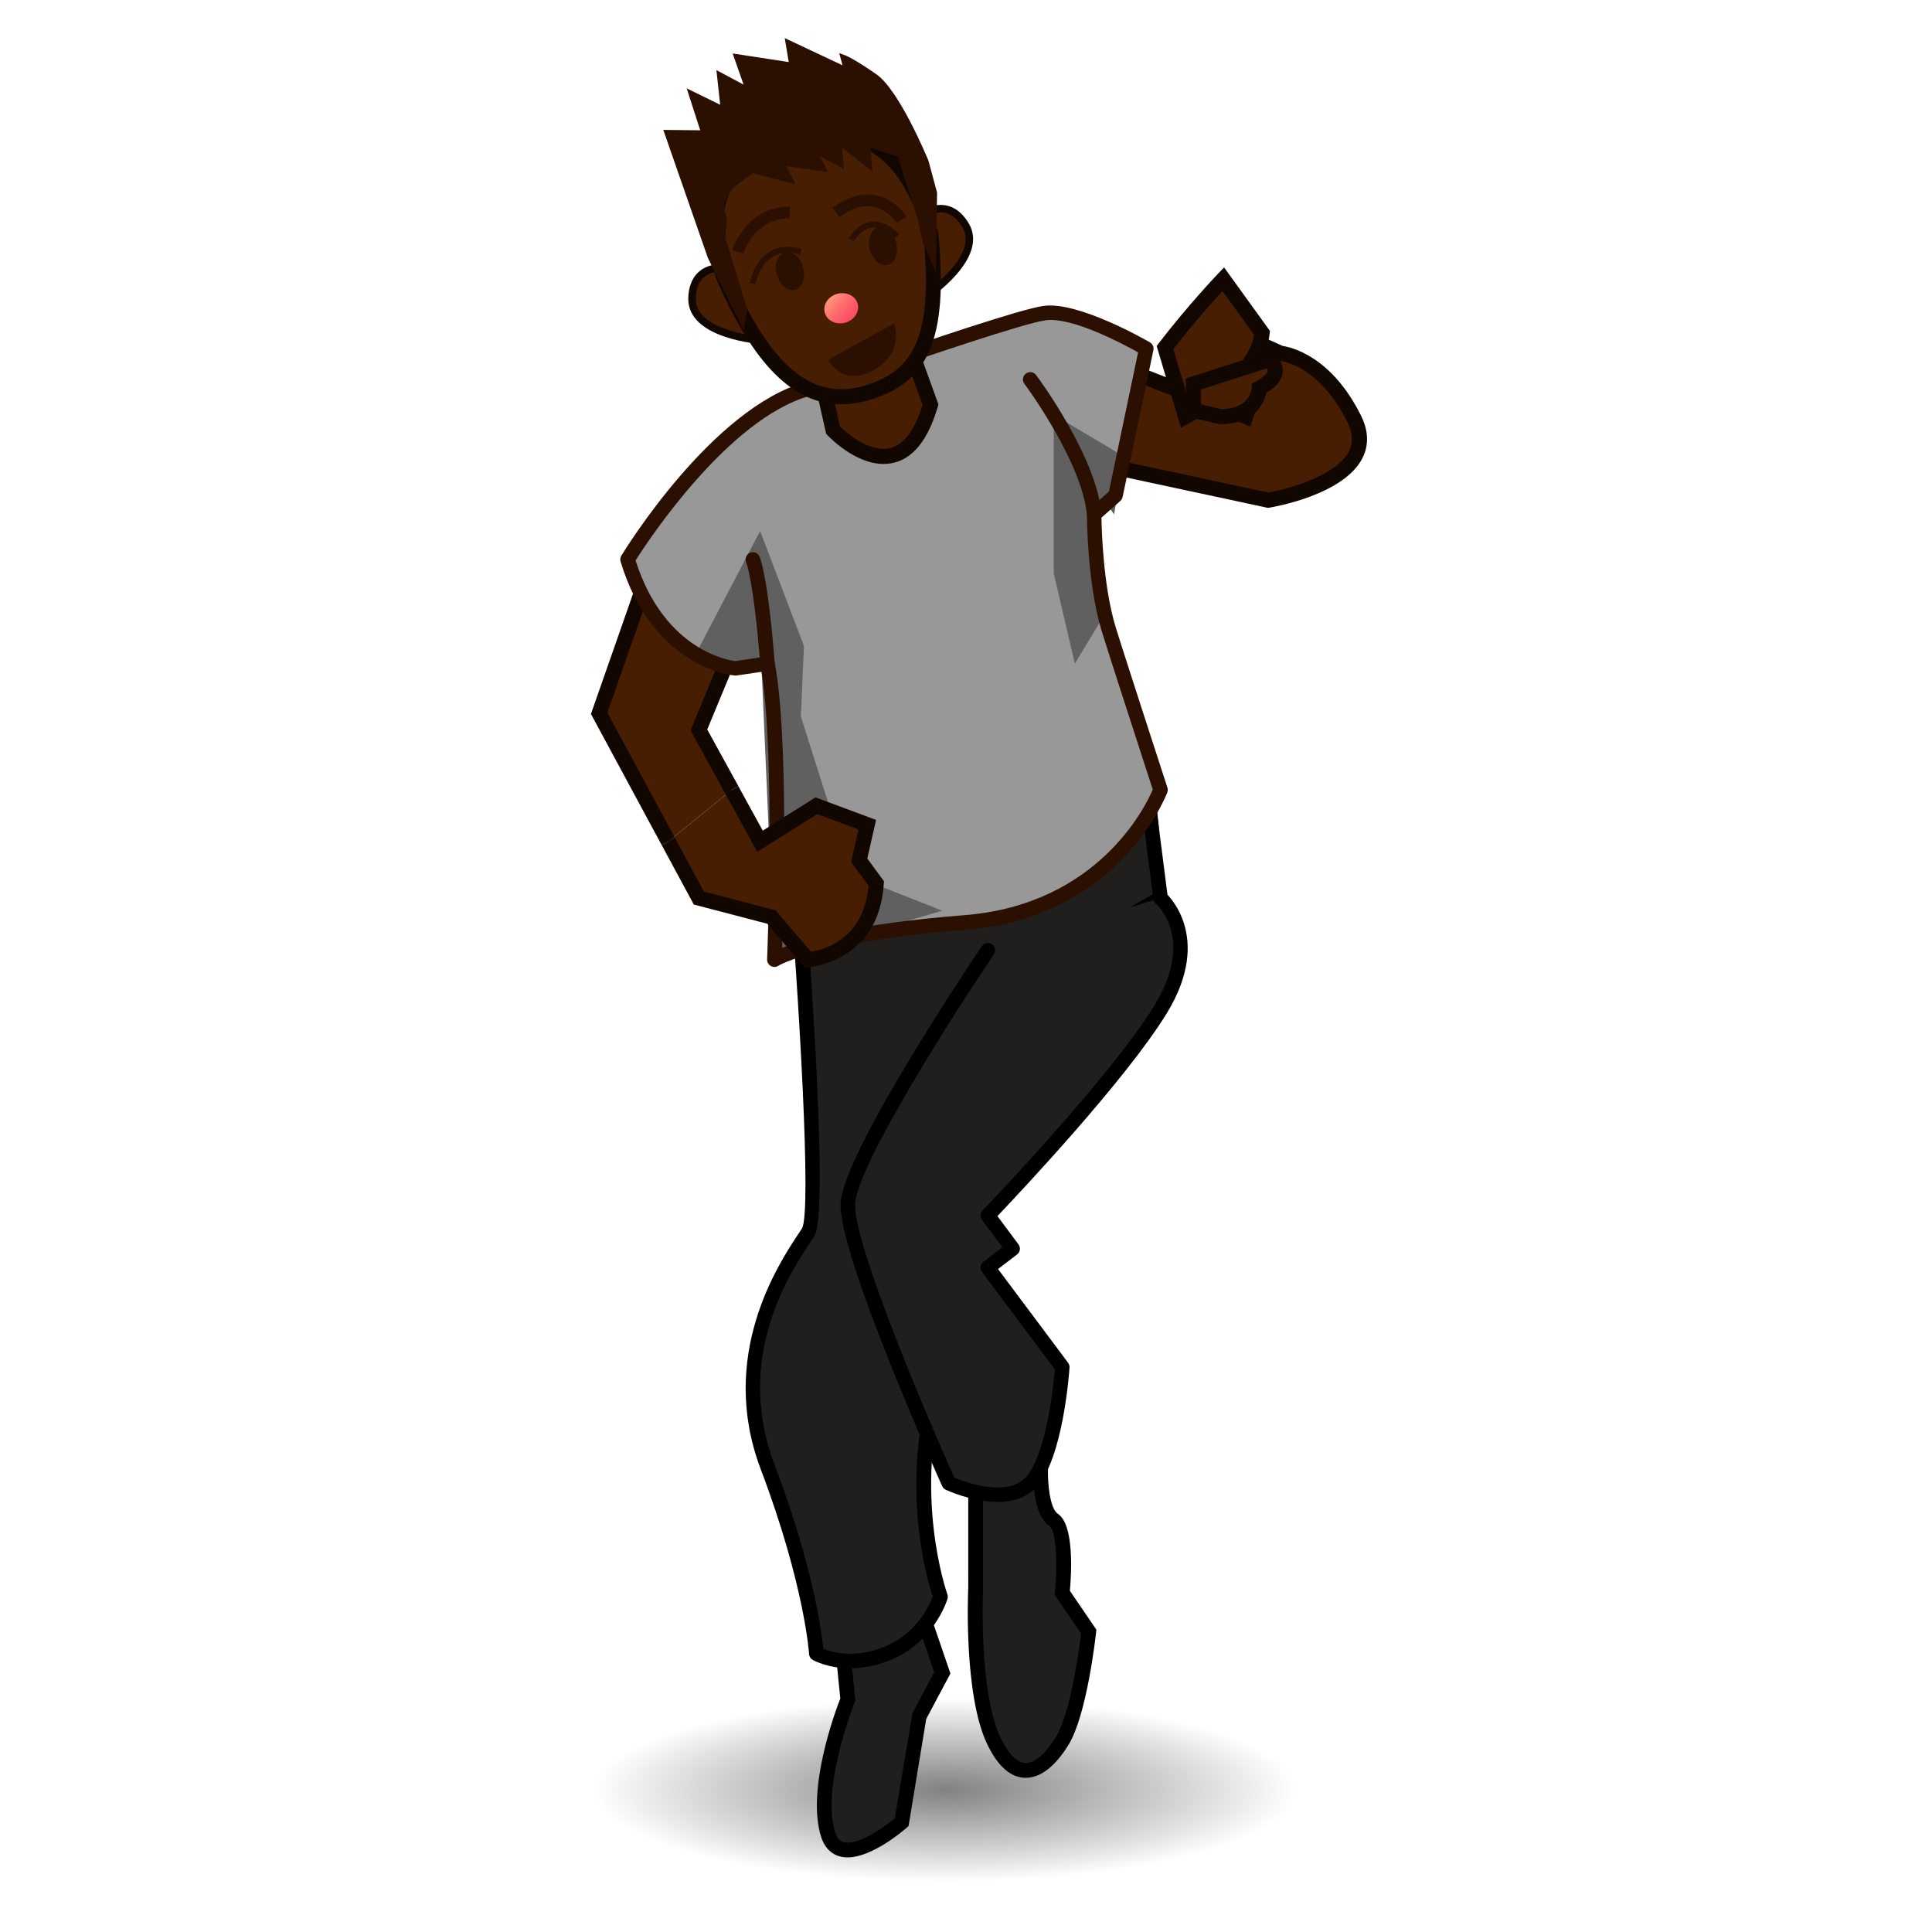 <svg width="64" height="64" viewBox="0 0 64 64" preserveAspectRatio="none" xmlns="http://www.w3.org/2000/svg" xmlns:xlink="http://www.w3.org/1999/xlink"><g><path d="M40.624,10.902l1.805,0.804c0,0,1.414,0.118,2.434,2.177 s-2.854,2.687-2.854,2.687l-5.855-1.255l-0.549-3.73l5.883,2.298 C41.487,13.883,39.604,13.394,40.624,10.902z" fill="#471e02"/><radialGradient id="a" cx="64.251" cy="48.035" r="17.775" gradientTransform="matrix(0.654 0 0 0.171 -10.708 51.08)" gradientUnits="userSpaceOnUse"><stop offset="0" stop-color="#585858"/><stop offset=".534" stop-color="#545454" stop-opacity=".466"/><stop offset="1" stop-color="#4a4a4a" stop-opacity="0"/></radialGradient><ellipse cx="31.286" cy="59.301" rx="12.57" ry="3.438" opacity=".75" fill="url(#a)"/><polyline points="22.138,27.873 19.849,23.631 21.961,17.59 24.438,21.075 23.151,24.18 24.242,26.164" fill="#471e02"/><polygon points="21.918,27.992 19.576,23.652 21.885,17.051 24.722,21.042 23.428,24.165 24.461,26.043 24.022,26.285 22.875,24.195 24.154,21.107 22.038,18.129 20.121,23.609 22.358,27.754" fill="#110700"/><path d="M42.002,16.824l-6.07-1.302l-0.637-4.328l4.977,1.945 c-0.244-0.504-0.321-1.251,0.121-2.333l0.098-0.238l2.007,0.894 c0.271,0.04,1.611,0.334,2.589,2.31c0.25,0.504,0.264,0.98,0.04,1.414 c-0.628,1.222-2.978,1.615-3.077,1.631L42.002,16.824z M36.375,15.106l5.64,1.209 c0.644-0.113,2.252-0.551,2.667-1.359c0.148-0.289,0.135-0.604-0.043-0.963 c-0.937-1.891-2.18-2.034-2.232-2.039l-0.079-0.021l-1.563-0.696 c-0.529,1.511,0.146,2.109,0.612,2.334l0.202,0.078L41.425,14.125 c0,0-0.109-0.027-0.266-0.103l-5.245-2.048L36.375,15.106z" fill="#110700"/><g><path d="M27.867,54.129l0.218,2.172c0,0-1.164,2.875-0.649,4.479 c0.431,1.342,2.432-0.416,2.432-0.416l0.577-3.5l0.771-1.447l-0.771-2.252 L27.867,54.129z" fill="#211f1e"/><path d="M28.078,61.529c-0,0,0,0-0,0c-0.424,0-0.735-0.24-0.875-0.676 c-0.501-1.559,0.465-4.158,0.633-4.588l-0.231-2.301l2.992-1.119l0.887,2.592 l-0.802,1.506l-0.585,3.547l-0.066,0.059 C29.916,60.648,28.889,61.529,28.078,61.529z M28.13,54.293l0.206,2.043 L28.312,56.393c-0.011,0.027-1.125,2.812-0.643,4.311 c0.095,0.295,0.259,0.336,0.408,0.336c0.495,0,1.241-0.537,1.562-0.805 l0.588-3.486l0.72-1.354l-0.654-1.912L28.13,54.293z"/></g><g><path d="M32.32,48.26v4.342c0,0-0.164,3.457,0.602,5.066 c0.767,1.607,1.675,0.965,2.267,0c0.59-0.965,0.877-3.619,0.877-3.619 l-0.877-1.287c0,0,0.209-2.09-0.283-2.412s-0.434-1.74-0.434-1.74 L32.32,48.26z" fill="#211f1e"/><path d="M33.978,58.893L33.978,58.893c-0.493,0-0.924-0.377-1.278-1.119 c-0.783-1.645-0.632-5.041-0.625-5.184l-0.001-4.619l2.652,0.432l-0.009,0.217 c-0.021,0.518,0.067,1.357,0.323,1.525c0.543,0.355,0.456,1.943,0.401,2.553 l0.878,1.287l-0.01,0.09c-0.012,0.111-0.3,2.721-0.911,3.721 C35.091,58.297,34.596,58.893,33.978,58.893z M32.566,48.549v4.053 c-0.002,0.045-0.153,3.426,0.578,4.961c0.183,0.383,0.476,0.838,0.834,0.84l0,0 c0.301,0,0.665-0.314,1.002-0.863c0.495-0.811,0.775-2.963,0.831-3.428 l-0.875-1.285l0.009-0.088c0.103-1.035,0.021-2.055-0.174-2.184 c-0.479-0.312-0.546-1.27-0.548-1.736L32.566,48.549z"/></g><g><path d="M27.693,25.436v6.826l10.456-4.809 c0,0-0.332-3.738-0.961-4.721C36.562,21.748,27.693,25.436,27.693,25.436z" fill="#ffb896"/><path d="M27.693,32.502c-0.045,0-0.091-0.013-0.13-0.038 c-0.069-0.044-0.111-0.121-0.111-0.203v-6.826c0-0.098,0.059-0.186,0.148-0.223 c0.284-0.118,6.973-2.89,9.052-2.89c0.378,0,0.62,0.091,0.739,0.279 c0.653,1.021,0.984,4.674,0.998,4.829c0.009,0.102-0.047,0.198-0.14,0.241 l-10.456,4.808C27.762,32.496,27.728,32.502,27.693,32.502z M27.935,25.597v6.288 l9.959-4.58c-0.11-1.135-0.443-3.716-0.908-4.443l0,0 c-0.001,0-0.064-0.056-0.333-0.056C34.833,22.806,28.948,25.182,27.935,25.597z" fill="#2b0f01"/></g><g><path d="M26.346,28.574c0,0,0.92,11.456,0.428,12.239 c-0.492,0.785-2.834,3.846-1.35,7.768c1.485,3.924,1.618,6.197,1.618,6.197 s0.957,0.551,2.334,0c1.377-0.547,1.777-1.883,1.777-1.883s-1.248-3.451,0-7.373 c1.247-3.924,0.01-11.576,0.01-11.576l7.281-4.195l-0.471-3.687 c0,0-7.802,4.966-9.512,2.796C26.753,26.691,26.346,28.574,26.346,28.574z" fill="#211f1e"/><path d="M28.16,55.264c-0.747,0-1.217-0.266-1.237-0.277 c-0.07-0.039-0.116-0.113-0.121-0.193C26.801,54.77,26.651,52.5,25.199,48.666 c-1.42-3.75,0.581-6.781,1.238-7.777l0.133-0.203 c0.321-0.594-0.114-7.732-0.464-12.092c-0.002-0.024-0-0.047,0.004-0.07 c0.076-0.353,0.363-0.949,0.956-0.949c0.464,0,0.982,0.372,1.585,1.136 c0.239,0.303,0.655,0.457,1.238,0.457c2.728,0,7.903-3.274,7.955-3.308 c0.071-0.044,0.159-0.05,0.232-0.015c0.074,0.035,0.126,0.106,0.137,0.188 l0.471,3.687c0.013,0.097-0.034,0.191-0.119,0.24l-7.137,4.113 c0.178,1.166,1.12,7.861-0.043,11.521c-1.207,3.795-0.015,7.186-0.003,7.219 c0.018,0.049,0.019,0.102,0.004,0.152c-0.018,0.059-0.45,1.453-1.918,2.037 C29.032,55.176,28.592,55.264,28.16,55.264z M27.272,54.619 c0.155,0.062,0.467,0.162,0.888,0.162c0.371,0,0.75-0.076,1.128-0.227 c1.082-0.432,1.511-1.395,1.611-1.66c-0.187-0.562-1.141-3.779,0.025-7.447 C32.139,41.625,30.938,34.061,30.925,33.984c-0.016-0.1,0.031-0.197,0.118-0.248 l7.142-4.115l-0.402-3.155c-1.199,0.732-5.401,3.184-7.893,3.184 c-0.738,0-1.282-0.216-1.617-0.641c-0.653-0.829-1.036-0.952-1.206-0.952 c-0.305,0-0.443,0.418-0.477,0.537c0.162,2.016,0.895,11.542,0.389,12.347 l-0.138,0.213c-0.69,1.045-2.522,3.822-1.19,7.342 C26.939,51.898,27.218,54.053,27.272,54.619z"/></g><path d="M20.79,18.531c0,0,2.918-4.795,5.971-5.649 c0.692-0.194,6.74-2.353,7.84-2.51c1.098-0.158,3.373,1.177,3.373,1.177 l-1.02,4.864l-0.707,0.627c0,0,0,2.191,0.471,3.766 c0.193,0.643,1.727,5.358,1.727,5.358s-1.455,4.001-6.486,4.394 c-5.029,0.392-6.306,1.232-6.306,1.232s0.295-7.061-0.228-9.807l-1.083,0.157 C24.341,22.141,21.81,21.905,20.79,18.531z" fill="#989898"/><path d="M37.226,15.119l-2.32-1.383v5.255l0.699,2.993l0.836-1.384 c0,0-0.793-5.48,0.465-3.559L37.226,15.119z" fill="#606060"/><path d="M23.05,21.66l2.131-4.07l1.452,3.813l-0.104,2.332 l1.665,5.243l3.021,1.19l-5.563,1.623L25.182,21.075 C25.182,21.075,27.208,22.802,23.05,21.66z" fill="#606060"/><path d="M25.653,32.031c-0.042,0-0.083-0.01-0.12-0.032 c-0.078-0.045-0.125-0.129-0.122-0.219c0.003-0.068,0.273-6.691-0.184-9.524 l-0.852,0.124c-0.167-0.009-2.762-0.29-3.817-3.778 c-0.02-0.065-0.011-0.137,0.025-0.195c0.121-0.199,3.003-4.887,6.112-5.756 c0.205-0.057,0.921-0.302,1.828-0.611c2.218-0.757,5.256-1.793,6.042-1.906 c1.153-0.167,3.438,1.154,3.529,1.208c0.09,0.052,0.136,0.156,0.114,0.257 l-1.02,4.864c-0.011,0.051-0.037,0.097-0.076,0.131l-0.625,0.555 c0.008,0.456,0.063,2.263,0.46,3.589c0.189,0.632,1.709,5.306,1.725,5.353 c0.017,0.051,0.016,0.106-0.003,0.157c-0.015,0.042-1.567,4.152-6.694,4.552 c-4.86,0.379-6.181,1.186-6.194,1.194C25.744,32.018,25.698,32.031,25.653,32.031 z M25.425,21.742c0.114,0,0.214,0.081,0.236,0.196 c0.457,2.396,0.301,7.917,0.247,9.462c0.684-0.279,2.389-0.799,6.031-1.083 c4.447-0.347,6.02-3.626,6.248-4.162c-0.212-0.654-1.521-4.681-1.701-5.28 c-0.475-1.59-0.48-3.744-0.48-3.835c0-0.069,0.029-0.135,0.081-0.18 l0.647-0.575l0.967-4.614c-0.512-0.283-2.199-1.183-3.066-1.061 c-0.741,0.106-4.005,1.219-5.955,1.885c-0.95,0.324-1.636,0.558-1.854,0.619 c-2.697,0.754-5.353,4.79-5.772,5.451c0.975,3.067,3.215,3.326,3.311,3.335 l1.026-0.156C25.402,21.743,25.414,21.742,25.425,21.742z" fill="#2b0f01"/><g><path d="M32.724,31.477c0,0-4.559,6.748-4.638,8.396 c-0.079,1.646,3.344,9.258,3.344,9.258s1.835,0.863,2.698,0 c0.863-0.865,1.061-3.846,1.061-3.846l-2.464-3.295l0.82-0.627l-0.82-1.1 c0,0,4.23-4.393,5.72-6.826c1.49-2.431,0-3.687,0-3.687" fill="#211f1e"/><path d="M33.044,49.754c-0.838,0-1.664-0.381-1.716-0.404 c-0.052-0.025-0.094-0.068-0.118-0.121c-0.141-0.312-3.445-7.684-3.364-9.367 c0.081-1.697,4.491-8.242,4.678-8.52c0.075-0.111,0.227-0.139,0.335-0.064 c0.11,0.074,0.14,0.224,0.065,0.335c-1.258,1.861-4.535,6.976-4.597,8.273 c-0.061,1.285,2.314,6.895,3.285,9.062c0.341,0.143,1.706,0.654,2.345,0.012 c0.633-0.633,0.917-2.732,0.984-3.602l-2.411-3.223 c-0.079-0.105-0.059-0.256,0.047-0.336l0.63-0.482l-0.677-0.908 c-0.07-0.094-0.062-0.227,0.02-0.311c0.042-0.045,4.229-4.404,5.688-6.785 c1.356-2.213,0.104-3.332,0.05-3.378c-0.101-0.086-0.113-0.239-0.026-0.34 c0.086-0.101,0.236-0.114,0.338-0.028c0.017,0.014,1.631,1.419,0.051,3.999 c-1.351,2.203-4.85,5.92-5.61,6.719l0.697,0.936 c0.079,0.105,0.059,0.256-0.047,0.336l-0.63,0.482l2.321,3.104 c0.034,0.047,0.051,0.104,0.047,0.16c-0.008,0.127-0.213,3.082-1.13,4 C33.957,49.643,33.499,49.754,33.044,49.754z"/></g><path d="M22.138,27.873l1.013,1.877l2.404,0.628l1.206,1.412 c0,0,2.11-0.106,2.267-2.524l-0.566-0.771l0.268-1.177l-1.687-0.627l-1.866,1.176 l-0.935-1.703" fill="#471e02"/><path d="M36.247,17.282c-0.124,0-0.229-0.094-0.24-0.219 c-0.162-1.776-2.053-4.324-2.072-4.35c-0.08-0.107-0.058-0.258,0.049-0.338 c0.104-0.08,0.257-0.059,0.338,0.049c0.081,0.109,1.992,2.684,2.166,4.595 c0.012,0.133-0.086,0.25-0.219,0.262C36.262,17.281,36.254,17.282,36.247,17.282z" fill="#2b0f01"/><path d="M25.424,22.225c-0.125,0-0.23-0.096-0.24-0.222 c-0.218-2.761-0.457-3.35-0.467-3.374c-0.051-0.121,0.003-0.263,0.124-0.316 c0.12-0.056,0.26-0.004,0.315,0.116c0.028,0.06,0.282,0.671,0.508,3.535 c0.011,0.133-0.088,0.249-0.221,0.259C25.438,22.225,25.431,22.225,25.424,22.225z" fill="#2b0f01"/><path d="M38.593,11.513l0.68,2.292c0,0,2.375-1.247,2.537-2.774 l-1.287-1.782C40.522,9.248,39.558,10.254,38.593,11.513z" fill="#471e02"/><path d="M27.218,12.565l0.379,1.683c0,0,2.271,2.438,3.228-0.841 l-0.813-2.25L27.218,12.565z" fill="#471e02"/><path d="M29.266,15.369L29.266,15.369 c-0.956,0-1.816-0.912-1.853-0.951l-0.046-0.049l-0.437-1.939l3.22-1.624 l0.937,2.592l-0.023,0.078C30.698,14.732,30.093,15.369,29.266,15.369z M27.825,14.123c0.173,0.169,0.81,0.747,1.441,0.747l0,0 c0.563,0,0.999-0.49,1.295-1.456l-0.689-1.908l-2.368,1.194L27.825,14.123z" fill="#110700"/><g><path d="M30.316,10.205l-0.126-2.932l0.077-0.078 c0.041-0.042,0.416-0.407,0.899-0.407c0.252,0,0.616,0.103,0.916,0.596 c0.718,1.171-1.311,2.522-1.398,2.58L30.316,10.205z M30.7,7.48l0.077,1.789 C31.25,8.882,31.977,8.168,31.656,7.645c-0.146-0.24-0.307-0.357-0.49-0.357 C30.989,7.288,30.808,7.396,30.7,7.48z" fill="#110700"/><path d="M25.741,11.431l-0.44-0.025 c-0.104-0.006-2.536-0.163-2.501-1.536c0.018-0.7,0.424-1.118,1.086-1.118 c0.212,0,0.375,0.043,0.393,0.048l0.104,0.029L25.741,11.431z M23.887,9.252 c-0.395,0-0.575,0.194-0.586,0.63c-0.016,0.613,0.97,0.869,1.574,0.967 l-0.828-1.586C24.002,9.257,23.947,9.252,23.887,9.252z" fill="#110700"/></g><g><path d="M30.445,7.371c0,0,0.826-0.837,1.425,0.143 c0.6,0.979-1.322,2.24-1.322,2.24L30.445,7.371z" fill="#471e02"/><path d="M24.212,9.041c0,0-1.133-0.314-1.162,0.835 c-0.029,1.147,2.266,1.28,2.266,1.28L24.212,9.041z" fill="#471e02"/></g><path d="M30.839,7.773c0.32,3.352-0.27,4.745-2.216,5.267 c-1.947,0.521-3.389-0.957-4.67-3.902c-0.798-2.98,0.44-4.037,2.387-4.558 C28.287,4.058,30.017,4.703,30.839,7.773z" fill="#471e02"/><path d="M26.65,32.046l-1.234-1.446l-2.433-0.636l-1.065-1.973 l0.44-0.237l0.961,1.782l2.375,0.62l1.171,1.372 c0.412-0.062,1.748-0.399,1.906-2.188l-0.579-0.788l0.244-1.075l-1.365-0.508 l-1.986,1.252l-1.063-1.936l0.438-0.24l0.807,1.47l1.746-1.101l2.008,0.747 l-0.291,1.279l0.552,0.752l-0.006,0.091c-0.169,2.61-2.48,2.757-2.504,2.758 L26.65,32.046z" fill="#110700"/><path d="M39.119,14.167l-0.803-2.706l0.078-0.101 c0.962-1.254,1.938-2.275,1.947-2.285l0.208-0.217l1.519,2.103l-0.01,0.095 c-0.175,1.642-2.568,2.916-2.67,2.969L39.119,14.167z M38.869,11.564l0.553,1.865 c0.585-0.355,1.944-1.283,2.126-2.334L40.498,9.641 C40.178,9.989,39.526,10.716,38.869,11.564z" fill="#110700"/><path d="M27.875,13.393c-1.599,0-2.917-1.32-4.151-4.156 c-0.407-1.509-0.343-2.621,0.183-3.437c0.441-0.684,1.194-1.148,2.368-1.462 c2.394-0.64,4.04,0.514,4.806,3.371c0.339,3.516-0.311,5.015-2.393,5.573 C28.412,13.355,28.138,13.393,27.875,13.393z M27.486,4.667 c-0.335,0-0.699,0.052-1.081,0.155c-1.047,0.28-1.707,0.677-2.077,1.25 c-0.445,0.69-0.489,1.671-0.133,3.001c1.312,3.008,2.66,4.182,4.364,3.725 c1.806-0.484,2.338-1.792,2.031-5.001C30.034,5.734,28.987,4.667,27.486,4.667z" fill="#110700"/><linearGradient id="b" gradientUnits="userSpaceOnUse" x1="27.553" y1="8.961" x2="28.462" y2="10.244" gradientTransform="matrix(0.966 -0.259 0.259 0.966 -1.582 8.254)"><stop offset="0" stop-color="#ffa57f"/><stop offset=".091" stop-color="#ff977b"/><stop offset=".362" stop-color="#ff7170"/><stop offset=".612" stop-color="#ff5568"/><stop offset=".833" stop-color="#ff4564"/><stop offset="1" stop-color="#ff3f62"/></linearGradient><path d="M28.411,10.065c0.071,0.265-0.116,0.544-0.416,0.625 c-0.3,0.081-0.602-0.069-0.673-0.333c-0.07-0.265,0.116-0.543,0.416-0.624 C28.039,9.653,28.34,9.801,28.411,10.065z" fill="url(#b)"/><path d="M24.623,8.394L24.253,8.281 c0.004-0.014,0.458-1.436,1.909-1.436c0.001,0,0.003,0,0.004,0l-0.001,0.386 c-0.001,0-0.002,0-0.003,0C24.993,7.23,24.626,8.382,24.623,8.394z" fill="#2b0f01"/><path d="M29.703,7.382c-0.003-0.004-0.276-0.438-0.763-0.534 c-0.351-0.068-0.729,0.048-1.133,0.345l-0.228-0.312 c0.498-0.364,0.984-0.501,1.44-0.411c0.655,0.13,0.999,0.687,1.013,0.71 L29.703,7.382z" fill="#2b0f01"/><g><g><ellipse transform="matrix(0.966 -0.259 0.259 0.966 -1.43 7.095)" cx="26.167" cy="8.966" rx=".452" ry=".64" fill="#2b0f01"/></g><g><ellipse transform="matrix(-0.966 0.259 -0.259 -0.966 59.619 8.454)" cx="29.253" cy="8.151" rx=".452" ry=".64" fill="#2b0f01"/></g><path d="M25.034,9.408l-0.19-0.031 c0.004-0.029,0.119-0.705,0.636-1.032c0.294-0.188,0.656-0.222,1.078-0.1 l-0.054,0.186c-0.363-0.105-0.673-0.079-0.919,0.077 C25.14,8.787,25.035,9.401,25.034,9.408z" fill="#2b0f01"/><path d="M28.279,7.991l-0.169-0.094 c0.011-0.02,0.271-0.481,0.739-0.548c0.305-0.043,0.623,0.092,0.939,0.406 l-0.136,0.137c-0.271-0.268-0.526-0.383-0.775-0.353 C28.506,7.592,28.281,7.987,28.279,7.991z" fill="#2b0f01"/></g><path d="M27.436,11.915l2.181-1.204c0,0,0.382,0.942-0.673,1.545 C27.888,12.859,27.436,11.915,27.436,11.915z" fill="#2b0f01"/><g><path d="M23.918,7.886l0.056-0.645c0,0-0.346-0.68,0.389-1.22 l0.557-0.407l1.235,0.328l-0.292-0.581l1.379,0.204l-0.342-0.652l0.934,0.493 l-0.077-0.78l1.015,0.815l-0.057-0.699l1.118,0.357l0.669,2.137l0.175,0.774 l0.223,0.51l0.031-2.125l-0.275-1.028c0,0-0.944-2.294-1.683-2.812 c-0.74-0.516-1.008-0.616-1.008-0.616l0.114,0.427l-1.938-0.912l0.122,0.736 l-1.826-0.28l0.395,1.125L23.864,2.519l0.125,1.14L22.933,3.141l0.416,1.288 l-1.219-0.013l1.419,4.082l1.036,2.093l0.058-0.332L23.918,7.886z" fill="#2b0f01"/><path d="M24.636,10.943L23.45,8.546l-1.477-4.243l1.223,0.013 l-0.449-1.39l1.11,0.545l-0.125-1.148l0.9,0.479l-0.362-1.031l1.858,0.285 L25.996,1.262l1.913,0.901l-0.108-0.404l0.201,0.075 c0.012,0.004,0.29,0.111,1.033,0.629c0.757,0.53,1.683,2.766,1.722,2.861 l0.284,1.057l-0,0.015l-0.039,2.636L30.575,8.053l-0.181-0.794l-0.65-2.073 l-0.906-0.29L28.901,5.688l-1.01-0.811l0.071,0.723l-0.801-0.423l0.277,0.529 l-1.383-0.204l0.307,0.61l-1.422-0.377l-0.514,0.376 c-0.646,0.476-0.368,1.057-0.355,1.081l0.014,0.028l-0.057,0.655l0.726,2.377 L24.636,10.943z M22.286,4.527l1.368,3.934l0.846,1.708l-0.693-2.271 l0.055-0.639c-0.061-0.151-0.271-0.807,0.436-1.327l0.6-0.439l1.048,0.279 l-0.278-0.551l1.375,0.203l-0.407-0.775l1.067,0.563l-0.082-0.837l1.02,0.819 L28.59,4.586l1.33,0.424l0.687,2.191l0.189,0.809l0.023-1.604L30.548,5.394 c-0.004-0.009-0.935-2.257-1.64-2.75c-0.369-0.257-0.619-0.41-0.774-0.497 l0.111,0.418l-1.962-0.923l0.112,0.679l-1.794-0.275l0.428,1.218l-1.031-0.549 l0.124,1.132l-1.002-0.492l0.383,1.186L22.286,4.527z" fill="#2b0f01"/></g><path d="M40.427,13.804l-0.891-0.21v-0.875l2.5-0.804 c0,0,0.643,0.442-0.322,0.944C41.714,12.859,41.679,13.804,40.427,13.804z" fill="#471e02"/><path d="M40.427,14.054l-0.058-0.007l-1.083-0.256v-1.255l2.79-0.897 l0.102,0.069c0.035,0.024,0.339,0.244,0.317,0.604 c-0.017,0.262-0.201,0.498-0.549,0.704 C41.863,13.44,41.478,14.054,40.427,14.054z M39.786,13.396l0.669,0.158 c0.972-0.013,1.008-0.676,1.009-0.704l0.006-0.146l0.129-0.067 c0.284-0.148,0.392-0.28,0.396-0.354c0.003-0.028-0.01-0.058-0.027-0.083 l-2.182,0.701V13.396z" fill="#110700"/></g></svg>